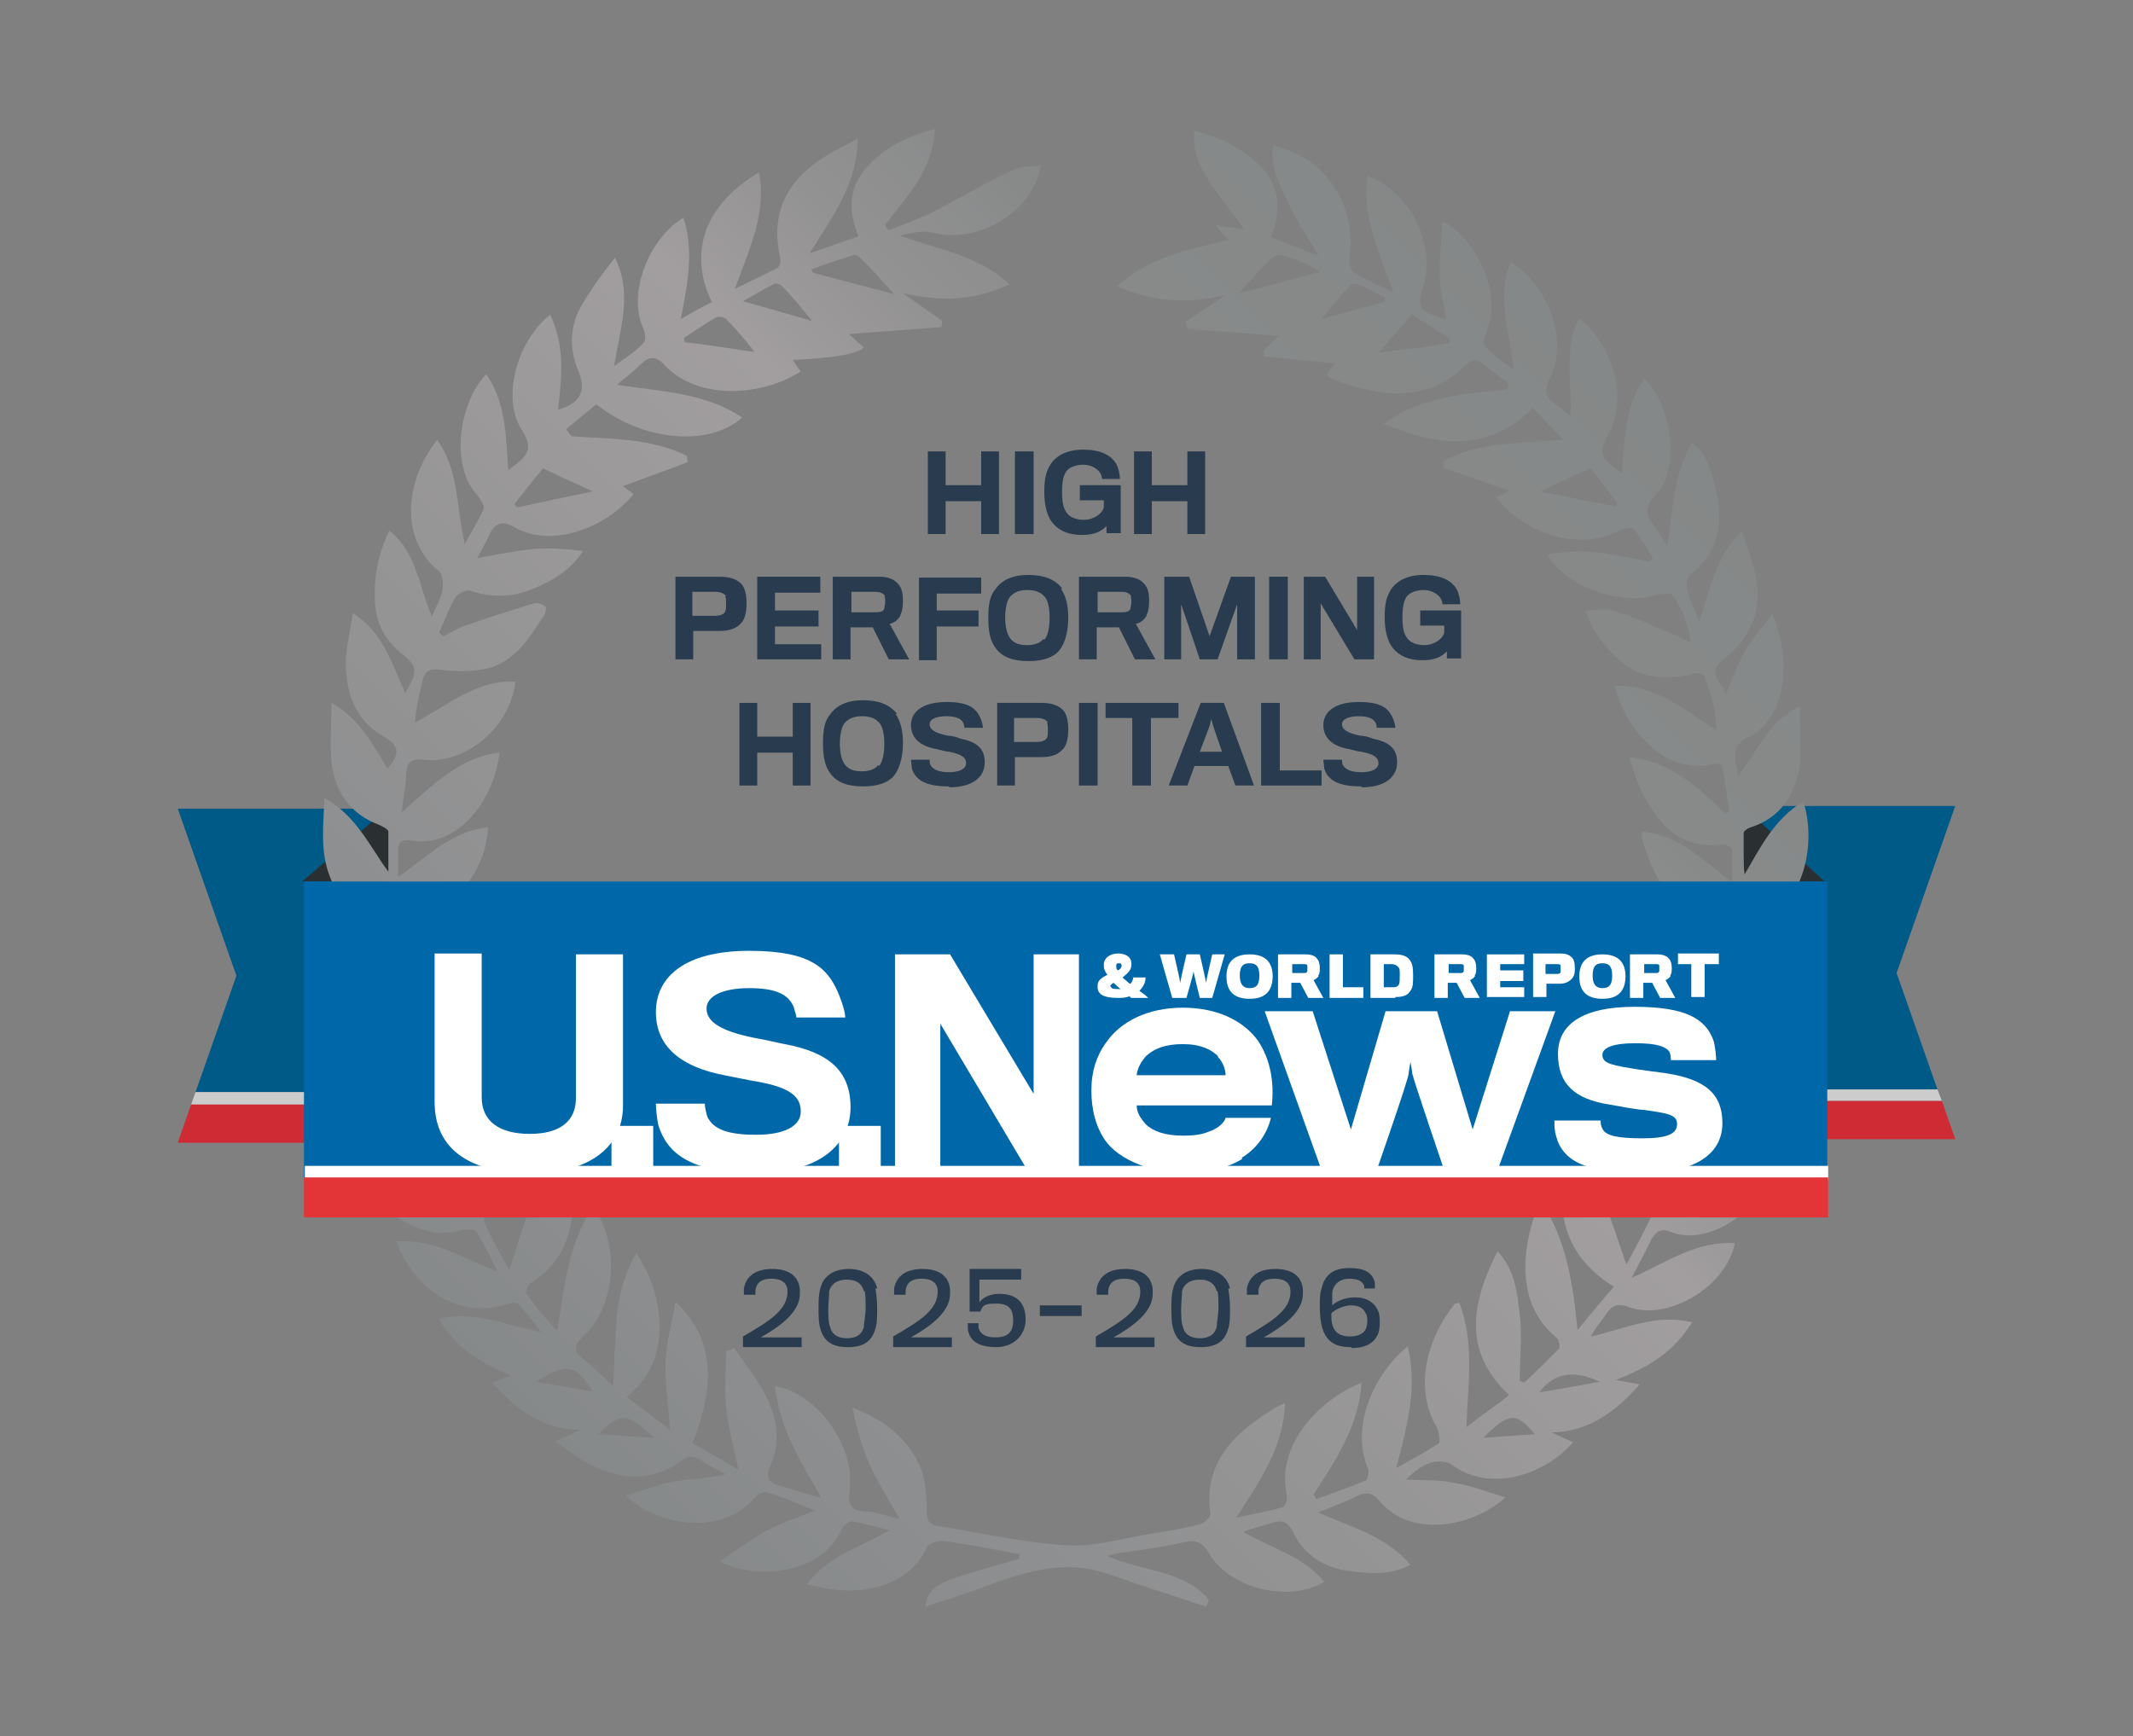 <?xml version="1.0" encoding="UTF-8"?>
<svg id="Layer_1" xmlns="http://www.w3.org/2000/svg" xmlns:xlink="http://www.w3.org/1999/xlink" version="1.1" viewBox="0 0 240 195.4">
  <rect x="0" y="0" width="240" height="195.4" fill="#808080" stroke="none"/>
  <!-- Generator: Adobe Illustrator 29.7.1, SVG Export Plug-In . SVG Version: 2.1.1 Build 8)  -->
  <defs>
    <style>
      .st0 {
        fill: #e33538;
      }

      .st1 {
        fill: #0067a9;
      }

      .st2 {
        fill: #fff;
      }

      .st3 {
        fill: #ce2b35;
      }

      .st4 {
        fill: #293c4f;
      }

      .st5 {
        fill: url(#linear-gradient);
        fill-rule: evenodd;
      }

      .st6 {
        fill: #2a2f31;
      }

      .st7 {
        fill: #005a87;
      }

      .st8 {
        fill: #cdcccc;
      }
    </style>
    <linearGradient id="linear-gradient" x1="59.2" y1="160" x2="180.8" y2="38.4" gradientUnits="userSpaceOnUse">
      <stop offset="0" stop-color="#86898a"/>
      <stop offset=".2" stop-color="#8f9091"/>
      <stop offset=".6" stop-color="#a29e9f"/>
      <stop offset=".7" stop-color="#939293"/>
      <stop offset=".8" stop-color="#888a8a"/>
      <stop offset="1" stop-color="#858888"/>
    </linearGradient>
  </defs>
  <g>
    <g>
      <polygon class="st7" points="20 91 43.7 91 43.7 122.9 22 122.9 26.6 109.8 20 91"/>
      <polygon class="st8" points="43.7 124.3 21.5 124.3 22 122.9 43.7 122.9 43.7 124.3"/>
      <polygon class="st3" points="43.7 128.6 20 128.6 21.5 124.3 43.7 124.3 43.7 128.6"/>
    </g>
    <polygon class="st6" points="43.8 99.1 43.8 90.8 34 99.2 43.8 99.1"/>
  </g>
  <g>
    <g>
      <polygon class="st7" points="220 90.7 196.3 90.7 196.3 122.6 218 122.6 213.4 109.5 220 90.7"/>
      <polygon class="st8" points="196.3 123.9 218.5 123.9 218 122.6 196.3 122.6 196.3 123.9"/>
      <polygon class="st3" points="196.3 128.2 220 128.2 218.5 123.9 196.3 123.9 196.3 128.2"/>
    </g>
    <polygon class="st6" points="196.2 99.1 196.2 90.8 205.3 99.2 196.2 99.1"/>
  </g>
  <path class="st5" d="M183.6,124.7c-.5-2.2-1-4.3-1.4-6.5-.2-1.2,0-2.4,0-3.6.2,0,.3-.1.5-.2.7.5,1.3,1.1,2.2,1.8-.5-3.1-1-6.1-1.4-9,.2,0,.4-.1.7-.2,3.8,2.6,5.8,6.7,8.3,10.7.3-1.6.6-3.1.8-4.7,0-.3-.5-.8-.9-.9-3.8-.9-5.5-3.7-6.5-7.1-.3-1-.4-2-.6-3.4,3.9,1.6,6.1,4.5,8.6,8,.3-2,.5-3.5.7-5.1,0-.2-.6-.7-.9-.7-4.9-.5-7-3.9-8.5-8-.2-.6-.4-1.2-.5-1.8,0,0,0-.1.1-.4,4,.3,6.7,3.1,10.1,5.7,0-1.5,0-2.6,0-3.7,0-.2-.7-.6-1-.6-5.2.7-7.6-2.6-9.5-6.6-.4-.9-.6-1.8-1.1-3.2,4.8.5,7.8,3.5,10.8,6.3.2,0,.3-.1.5-.2-.3-1.7-.5-3.4-.8-5.1,0-.2-.8-.3-1.2-.2-5.2,1.2-9.7-3.8-10.9-8.8,4.5-.2,7.7,2.6,11.4,5,0-2.4-.6-4.3-1.4-6.2,0-.2-.8-.3-1.1-.2-4.9,1.2-7.8,0-10.9-4.4-.6-.8-.9-1.8-1.3-2.7,1.1,0,2.2-.3,3.2,0,2.4.8,4.8,1.9,7.2,2.9.4.2.7.4,1.4.7-.2-2.2-1-3.9-2.1-5.4-.2-.2-1.1,0-1.7,0-3.9,1.4-10.3-.9-12.3-4.5,3.9-.8,7.7,0,11.5.8.1-.1.2-.3.4-.4-.7-1.1-1.3-2.3-2.2-3.3-.2-.2-1.1,0-1.6.2-4.5,2.4-10.6.4-13.8-3.7.5-.3,1.1-.6,1.4-.8-2.4-.8-4.9-1.7-7.4-2.6,0-.2,0-.5,0-.7,4-2.2,8.5-2,13.5-2.4-1.3-1.4-2.3-2.4-3.4-3.6-5.1,5.1-10.7,4.3-16.8,1.8,4.4-3.2,9.2-3.3,13.9-3.9,0-.2.1-.4.2-.6-1.2-.9-2.3-1.8-3.6-2.7-.2-.1-.8.2-1.1.4-4.1,4.2-8.9,3.9-14,2.2-.5-.2-1-.4-1.5-.6,0,0-.2-.2-.3-.4.3-.4.6-.8.9-1.2-2.7-.3-5.3-.5-8-.8,0-.2,0-.4,0-.7.5-.5,1.1-1,1.7-1.6-3.6-.3-6.9-.5-10.3-.8,0-.3-.1-.5-.2-.8,1.4-.9,2.7-1.8,4.5-3-4.3,1-8.2.8-12.2-1,3.8-3.4,8.2-4.1,12.5-5.2-.6-.6-1-1.1-1.5-1.7h0c.9.2,1.9.3,3.3.5-1.4-2-2.7-3.5-3.8-5.2-1.1-1.7-2.1-3.5-1.8-5.9,3,.8,5.5,2,7.5,4.1,2.1,2.2,2.3,4.9,1.1,7.9,1.8.7,3.4,1.3,5.4,2.1-1.4-2.3-2.6-4.1-3.5-6.1-.9-2-2.1-3.9-1.6-6.3,5.9,1.3,9.5,6.8,8.5,12.8,0,.5.2,1.3.6,1.5,1.3.8,2.6,1.3,4.4,2.2-1.6-4.5-3.6-8.5-2.9-13.1,4.7,1.7,7.6,7.6,6.3,12.2-.8,2.7-.7,2.9,2.5,4-.3-1.9-.7-3.7-.7-5.5,0-1.8.2-3.6.3-5.6,3.4,1.6,6.4,7.3,5.3,11.4-.2.9-.9,2-.6,2.5.7,1,1.9,1.7,3.3,2.8-.4-4.4-2-8.2-.3-12.1,4.3,2.6,6.5,8.9,4.4,13-.8,1.6-.4,2.3.8,3.1.4.3.8.6,1.5,1.2.2-3.9-.8-7.6,1-11,3.8,3.1,5.5,9.1,3.3,13-1.2,2.1-1,2.7,1.5,4.5.3-3.8.3-7.5,2.5-10.7,3,2.7,4.2,10.1,1.3,13.1-1.3,1.3-1.2,2.3-.1,3.6.5.6.8,1.4,1.4,2.1.7-3.9.6-7.9,2.8-11.6,1.7,1.3,2.1,3.2,2.6,5,1,3.8.5,7.2-2.8,9.9-.4.3-.5,1.1-.4,1.6.3,1.1.8,2.1,1.4,3.6,1.3-3.7,1.8-7.3,4.8-10.1.4,1.3.8,2.2,1.1,3.3,1.5,4.8.5,8.2-3.4,11.3-1.6,1.3,0,2.5.5,3.7.7-1.6,1.3-3.3,2.1-4.8.8-1.4,2-2.7,3.1-4.2,2.2,4.8,1.7,11.7-2.6,13.8-2.1,1-1.6,2.4-1.2,4.4,2.2-2.8,3.3-6.1,6.9-7.8,0,2.4.2,4.5,0,6.6-.5,3.3-2.1,5.9-5.5,7-.4.1-.9.5-.9.8,0,1.5,0,3,.2,4.5,1.8-3.1,3.4-6.3,6.6-8.2,1.6,4.8,0,12.5-5.8,13.7-1.7.3-2,1.8-1.5,4.9,2.4-2.9,4.7-5.7,8.3-7,.4,5-2.9,10-6.7,10.9-2.9.6-3.4,1.5-3.3,5,1.6-1.1,2.9-2.3,4.5-3.2,1.5-.9,3.2-1.5,5.1-2.4-.1,4.5-4.2,9.4-8.1,9.6-3.1.2-3.6.9-3.8,4.5,3.4-2,6.3-4.7,10.4-4.8-.4,4.7-5.7,9.2-10.1,8.6-1.7-.2-2.2.3-2.6,1.7-.3,1.2-.9,2.2-1.2,3.5,3.6-2,7.2-3.9,11.5-3.9-1.4,4.9-7.4,9.1-11.7,7.3-1-.4-1.6,0-2.1.9-.6,1.3-1.3,2.5-2.2,4.3,4-1.8,7.4-4.2,11.6-3.9-.9,4.8-7.4,8.8-11.9,7.2-1.3-.5-1.9-.2-2.6.8-.5.8-1.2,1.5-1.7,2.5,3.7-.8,7.2-2.6,11.4-1.6-2.1,3.4-5,5.1-8.6,6.5,1,.2,1.7.3,2.7.5-2.8,3.1-5.7,5.3-9.9,5.4.8.4,1.5.7,2.4,1.1-3.1,3.6-9.3,5.8-13.7,2.5-.5-.4-1.6-.4-2.3-.2-1,.3-1.9,1-2.8,1.9,1.9.1,3.8,0,5.6.4,1.8.3,3.5,1,5.6,1.6-3.9,3.5-10.7,4.5-14.1.5-.8-1-1.6-1.2-2.7-.6-1.2.6-2.6,1.1-4.3,1.8,3.9,1.7,7.7,2.7,10.4,5.9-2.3,1.2-4.6,1-6.8.7-2.8-.3-5.2-1.8-6.4-4.4-.6-1.2-1.3-1.4-2.5-1-1,.4-2,.5-3.1,1,3.1,1.8,6.7,2.7,9.1,5.6-3.8,2.4-10.6.8-12.9-3.1-.8-1.4-1.6-1.7-3.1-1.3-2.2.5-4.4.8-6.6,1.1-.4,0-.9.2-1.8.4,4.1,1.8,8.6,1.6,11.4,4.9,0,.3-.2.5-.3.8-1.9-.6-3.9-1.3-5.8-1.9-1.9-.6-3.7-1.3-5.6-1.9-5-1.6-9.6.1-14.2,1.8-1.9.7-3.9,1.3-6,2,.3-2,1.2-2.6,4.8-3.7,1.9-.6,3.9-1.1,5.8-1.7,0-.2,0-.3,0-.5-.7-.1-1.4-.3-2.1-.4-2.1-.4-4.3-.8-6.4-1.1-.6,0-1.7.2-1.9.7-1.9,4.2-6.7,5.4-11.1,4.7-.7-.1-1.4-.3-2.4-.5,2.4-3.3,6.1-4.2,9.3-6.1-1.4-.3-2.9-.8-4.3-1-.4,0-1,.7-1.2,1.1-2.2,4.8-9.5,5.6-13.6,3.4,1.8-1.2,3.4-2.4,5-3.3,1.6-.9,3.4-1.5,5.7-2.4-2.2-.9-3.8-1.6-5.5-2.1-.4-.1-1.2.5-1.6,1-3.7,3.9-10.6,2.8-14.2-.6,2-.6,3.8-1.3,5.6-1.6,1.8-.3,3.7-.3,5.7-.8-1-.5-2-1-2.9-1.6-1.3-.9-2,0-2.9.6-3.3,2-6.7,1.4-9.9-.3-1.1-.6-2.1-1.4-3.5-2.4,1.2-.5,2-.9,2.8-1.3-4.2,0-7.1-2.2-9.9-5.3.7-.3,1.3-.5,2.1-.8-3.3-1.4-6.2-3-8.1-6.4,4.2-.9,7.7.8,11.5,1.5-.8-1-1.6-2.1-2.5-3.1-.3-.3-1-.2-1.5,0-5,1.6-10.2-1.4-12.3-7.1,4.3-.3,7.6,2,11.4,3.4-.8-1.5-1.5-3.1-2.4-4.5-.2-.3-1.3-.3-1.9-.1-4.6,1.3-10.1-2.8-11.3-7.4,4.3,0,7.7,2,11.7,4.2-.8-2-1.4-3.6-2.1-5-.2-.3-.9-.7-1.2-.6-3.7.9-7.8-1.5-10-5.5-.5-.9-.8-1.8-1.4-3,4.5.2,7.5,2.8,10.8,4.9.1-3.4-.6-4.3-3.7-4.6-4.3-.5-6.3-3.7-7.9-7.2-.2-.5-.3-1-.5-1.6q1.8-.6,9.7,4.7c.5-2.3-.5-4.3-2.7-4.8-4.5-1.1-7.8-6-7.2-10.9,3.7,1.1,5.7,4.2,8.4,6.8.4-3.5,0-4.2-2.9-5.3-2.1-.8-3.5-2.4-4.3-4.6-1.1-2.8-.7-5.7-.6-8.8,3.6,2,5,5.3,7.2,8.3,0-1.5,0-3,0-4.5,0-.3-.7-.6-1.1-.8-3.2-1.2-4.9-3.7-5.3-7-.2-2.1,0-4.2,0-6.7,3.3,1.9,4.7,4.8,6.3,7.4,1.5-1.7,1.3-2.6-.4-3.6-3.2-1.8-4.2-4.8-4.3-8.1,0-1.8.5-3.6.8-5.8,3.5,2.2,4.4,5.8,5.9,9,1.5-2.6,1.4-3-.6-4.6-1.7-1.4-2.6-3.2-2.8-5.4-.2-2.8.3-5.5,1.6-8.3,3.1,2.5,3.3,6.2,4.8,9.7.6-1.4,1.1-2.2,1.2-3.2.1-.6,0-1.7-.5-2-4.3-3.5-3.8-10.1-.1-14.7,2.5,3.5,2.1,7.6,3.1,11.7.7-1.3,1.5-2.5,2.1-3.9.2-.4-.4-1.2-.8-1.7-3-3.4-1.9-10.3,1.1-13.5,2.3,3.3,2.2,7.1,2.5,10.8,2.5-1.8,2.8-2.5,1.4-4.7-2-3.3-.7-9.5,3.3-12.8,1.7,3.5,1.3,7.1.9,10.7,2.5-.7,3.2-2.1,2.3-4.3-1-2.3-1-4.6,0-6.8,1.1-2.1,2.6-4.1,4.1-6,2,4,.6,7.8-.1,12.2,1.4-1,2.5-1.7,3.3-2.6.3-.3.2-1.1,0-1.6-1.9-4.2.8-10.3,4.5-12.5,1.2,3.7.5,7.3-.3,11.4,1.4-.8,2.5-1.4,3.5-1.9-2.8-5.8-.6-11.1,5.3-14.6.9,4.6-1.1,8.6-2.7,13.1,1.9-.9,3.3-1.6,4.7-2.3.3-.1.5-.8.4-1.1-1.5-6.7,2.2-10.3,7.6-12.9.2-.1.4-.2,1.1-.6,0,5-2.7,8.6-5.4,12.9,2.1-.7,3.7-1.3,5.5-1.9-1.1-2.7-1.2-5.2.7-7.5,2-2.4,4.6-3.7,7.9-4.6-.2,4.7-3.2,7.6-5.6,10.8.1.2.2.4.4.6,1.6-.6,3.2-1.2,4.7-1.9,3.1-1.6,6-3.3,9.1-4.8.9-.5,2.1-.4,3.3-.6-.8,5.2-7,8.9-12.1,7.6-1.1-.3-2.4,0-3.7.3,4.1,1.6,8.7,2.1,12.3,5.5-3.8,1.8-7.6,2-12,1,1.7,1.2,3,2.1,4.4,3.1,0,.2,0,.5-.1.7-3.4.3-6.8.5-10.4.8.6.5,1.1,1,1.7,1.5q-1.1,1.1-8,1.4c.3.5.6.9.9,1.3-4.3,2.8-11.6,3.3-15.3-.7-1-1.1-1.8-1-2.7-.1-.7.7-1.5,1.3-2.7,2.3,5.2.8,10,.9,14.1,3.7-3.7,3.3-11.1,2.7-16.4-1.5-1.1.9-2.3,1.9-3.4,2.8.2.3.4.5.6.8,4.4.3,9,.2,13,2.2,0,.2,0,.5.1.7-2.4.9-4.8,1.8-7.3,2.7.2.2.7.5,1.2.9-3.3,4-9.3,6-13.3,3.8-1.5-.9-2.3-.6-3,.9-.3.8-.8,1.5-1.3,2.5,2.3-.4,4.2-.8,6.2-1,1.9-.2,3.8,0,5.7.2-1.4,2.2-3.5,3.4-5.7,4.3-2.2.9-4.5,1-6.9.2-.5-.2-1.5.3-1.8.8-.7,1.2-1.2,2.6-1.8,3.9.2.1.3.3.5.4.8-.4,1.6-.9,2.5-1.2,2.5-.9,5.1-1.7,7.7-2.5.4-.1,1,.1,1.3.4.1.1,0,.8-.3,1.1-1.5,2.4-3.1,4.8-5.8,5.7-1.7.5-3.7.5-5.6.3-1.2-.2-1.8,0-2.1,1-.4,1.6-.8,3.2-.9,4.9,3.7-1.9,6.8-4.8,11.3-4.6-.6,5.1-5.5,9.3-10.3,8.8-1.5-.2-1.9.3-2,1.6,0,1.2-.3,2.5-.5,4.3,3.6-3.1,6.5-6.2,11-6.7-.6,5.3-4.6,10.7-9.8,9.9-1.1-.2-1.7.1-1.6,1.3,0,.8,0,1.6,0,2.8,3.4-2.4,6.1-5.2,10.1-5.6-.2,5-3.9,9.4-8.4,10.1-1,.2-1.5.5-1.3,1.5.2,1.2.3,2.5.7,3.8,2.5-2.8,4.7-5.7,8.2-7.3.4,5-2.2,8.9-6.7,10.5-.4.1-1,.7-.9.9.2,1.5.6,3,1.1,4.5,2.2-3.9,4.2-7.8,8.2-10.7.4,3.7,0,6.8-1.3,9.9.8-.7,1.6-1.5,2.7-2.5.9,3.7.2,6.8-.7,10-1.7,1.4-3.4,2.9-5.1,4.3-.2.2-.5.6-.4.7.6,1.7,1.2,3.4,1.8,5.1,1.3-2.8,2.2-5.4,3.1-8,.2-.7.4-1.5.6-2.2.9-.8,1.7-1.6,2.6-2.3,2,4.9,1.1,11.7-3.9,14.6-.4.3-.9,1.2-.7,1.5.7,1.7,1.6,3.3,2.8,5.4,1.7-4.8,2.4-9.6,6.5-12.9.2,1,.3,1.9.5,2.9.5,4.7-.3,8.8-4.6,11.5-.3.2-.6,1-.5,1.1,1,1.5,2.2,2.9,3.5,4.3.8-4.9,1.2-9.7,4-14,3.1,4,2.6,11.3-1,14.5-1.2,1.1-1.2,1.8,0,2.7,1.1.9,2.1,1.9,3.3,3,.1-2.8.2-5.2.4-7.7.2-2.5.8-4.8,2.2-7.3,1.8,2.8,2.6,5.4,2.6,8.4,0,3.1-1.1,5.7-3.7,7.8,1.7,1.3,3.1,2.3,4.9,3.7-.2-2.8-.6-5.2-.5-7.5,0-2.2.7-4.4,1.1-6.9,4.2,3.9,4.7,9,1.9,15.9,1.6.9,3.2,1.8,5.2,3-.6-2.8-1.2-4.9-1.4-7.1-.2-2.1,0-4.2,0-6.3.3,0,.6-.2.9-.3,1.2,1.7,2.5,3.4,3.5,5.2,1.3,2.5,1.8,5.3.6,8-.5,1.1-.5,1.9,1,2.3,1.6.4,3,1,4.7,1.3-2.3-4-4.7-7.8-5.2-12.5,4.7.7,9.1,6.8,8.4,11.7-.2,1.6.1,2.3,1.8,2.4,1.1,0,2.2.5,3.8.8-1.3-2.3-2.5-4.2-3.4-6.2-.9-2-1.4-4.1-1.9-6.3,3.5,1.3,6.2,3.4,7.6,6.6.7,1.5.7,3.3.8,5,0,1,.1,1.5,1.2,1.7,4.8.8,9.6,1.9,14.5,2.2,3.1.2,6.4-.8,9.5-1.3,1.9-.3,3.8-.6,5.6-1.1.4-.1,1.1-.8,1.1-1.1-.8-5.6,2.4-8.9,6.7-11.6.4-.3.8-.5,1.7-.9-.2,5-2.8,8.7-5.5,12.9,2.1-.5,3.7-.7,5.2-1.2.3,0,.6-.9.5-1.3-1.3-5.9,3.9-10.9,8.4-12.7-.3,4.9-2.9,8.7-5.4,12.6.1.2.2.3.3.5,1.9-.7,3.7-1.3,5.6-2.1.2-.1.4-1,.2-1.4-2-4.8.8-10.7,4.5-13.7,1.1,4.6,0,8.8-1.3,13.7,2-1.1,3.5-1.9,4.8-2.8.2-.2,0-1.2-.2-1.7-2.7-4.6-1.1-10.1,2-14,0,0,.2,0,.5-.1,1.7,4.4,1,8.9.8,14,1.8-1.4,3.3-2.4,4.8-3.6-5.3-5-4.2-10.4-1.3-16.2,2,2.1,2.2,4.7,2.5,7.1.3,2.5,0,5,0,7.5.2,0,.4.2.5.2,1.3-1.2,2.6-2.5,3.9-3.8.2-.2,0-1.1-.3-1.3-4.5-3.7-3.9-9.8-2.2-14.4,0-.2.3-.3.7-.6,2.7,4.3,3.4,9,3.9,14.2,1.3-1.6,2.6-3.2,4.1-4.9-6.1-3.8-6.7-9.1-5-15.6,3.7,3.8,4.7,8.4,6.4,13.1,1-1.8,2-3.7,2.9-5.6,0-.2-.2-.7-.5-.9-5.4-4.5-6.6-8.4-4.4-15,1,1,1.9,2,2.8,2.9.6,1.8,1.3,3.7,1.9,5.5.5,1.5.8,2.9,1.2,4.4,1-1.5,1.6-3,2.1-4.5.1-.4,0-1.2-.3-1.5-1.6-1.4-3.3-2.7-4.9-4ZM61.1,52.7c-1,1.2-2.1,2.6-3.2,4,0,.1.2.3.3.4,2.8-.6,5.6-1.2,8.5-1.8-1.9-.9-3.6-1.6-5.6-2.6ZM100.6,33.1c-1.2-1.3-2.3-2.6-3.5-3.8-.3-.3-.8-.7-1-.6-1.6.5-3.2,1-4.8,1.6,0,.1.1.3.2.4,3,.8,6.1,1.6,9.1,2.4ZM178.9,52.7c-2,.9-3.7,1.7-5.6,2.6,3,.6,5.8,1.2,8.5,1.7,0-.1.1-.2.2-.4-1-1.3-2.1-2.7-3.1-4ZM139.4,33c3.1-.8,6.2-1.6,9.2-2.4-1.4-.9-2.9-1.5-4.4-1.9-.4-.1-1,.2-1.4.6-1.2,1.2-2.2,2.4-3.4,3.7ZM84.9,39.6c-1.1-1.4-2.1-2.6-3.2-3.7-.2-.2-.8-.3-1.1-.2-1.2.7-2.4,1.5-3.6,2.3,0,.2,0,.4,0,.5,2.6.3,5.1.7,7.8,1.1ZM158.9,35.4c-1.3,1.4-2.5,2.8-3.8,4.3,1.6-.2,2.9-.4,4.2-.5,1.3-.2,2.5-.4,3.8-.6,0-.2,0-.4,0-.5-1.4-.9-2.7-1.7-4.1-2.6ZM189.9,125.6c.1,0,.3,0,.4,0,.3-1.3.7-2.5,1-3.8,0-.4-.2-1-.6-1.2-1.5-1-3.1-2-4.6-2.9,1.2,2.6,2.5,5.2,3.7,7.9ZM53.6,118.1c-1.6.9-3,1.7-4.3,2.5-.3.2-.9.6-.8.9.3,1.4.8,2.8,1.4,4.7,1.4-3,2.5-5.4,3.7-8ZM91.3,36c-1.2-1.4-2.2-2.7-3.3-3.8-.2-.2-.7-.4-1-.2-1,.5-2,1.1-3.4,1.9,2.8.8,5,1.4,7.7,2.2ZM155.8,34c0-.2,0-.3,0-.5-.9-.5-1.8-1-2.7-1.4-.3-.2-1-.2-1.2,0-1.1,1.2-2.1,2.4-3.2,3.8,2.5-.7,4.8-1.3,7-1.9ZM60.3,155.5c2.2.4,4.3.7,6.4,1.1-1.9-3.1-2.9-3.3-6.4-1.1ZM173.2,156.7c2.4-.4,4.6-.8,6.8-1.2q-4.4-2.1-6.8,1.2ZM166.9,161.8c1.9-.1,3.8-.3,5.8-.4-2.1-2.5-2.9-2.5-5.8.4ZM67.3,161.4c2.1.1,4,.3,6.3.4-3.1-2.9-3.7-2.9-6.3-.4Z"/>
  <g>
    <path class="st4" d="M110.4,60.1v-3.7h-4v3.7h-2v-9.3h2v3.8h4v-3.8h2v9.3h-2Z"/>
    <path class="st4" d="M114.2,60.1v-9.3h2.1v9.3h-2.1Z"/>
    <path class="st4" d="M124.5,60.1v-.9c-.6.6-1.3,1-2.8,1s-2.6-.5-3.3-1.4c-.5-.6-.9-1.8-.9-3.4s.2-2.4.8-3.3c.6-.8,1.7-1.5,3.6-1.5s3.1.6,3.7,1.6c.3.6.4,1.2.4,1.7h-2c0-.3-.2-.8-.5-1-.3-.3-.9-.6-1.6-.6s-1.4.2-1.8.6c-.4.4-.6,1.2-.6,2.5s.2,1.9.6,2.4c.3.4,1,.7,1.9.7s2-.6,2.2-1.4v-.8h-2.7v-1.7h4.6v2.9c0,1.1,0,2.5,0,2.5h-1.6Z"/>
    <path class="st4" d="M133.6,60.1v-3.7h-4v3.7h-2v-9.3h2v3.8h4v-3.8h2v9.3h-2Z"/>
    <path class="st4" d="M83.4,70.1c-.5.6-1.3.9-2.4.9-.3,0-3,0-3,0v3.2h-2v-9.3h5c1.2,0,1.9.3,2.4.8.4.4.6,1.2.6,2.2s-.2,1.7-.5,2.1ZM81.7,67.1c-.2-.3-.6-.5-1.2-.5h-2.6v2.7h2.5c.7,0,1.1-.2,1.2-.5.1-.2.1-.4.1-.8s0-.7-.1-.9Z"/>
    <path class="st4" d="M85.2,74.2v-9.3h7.1v1.8h-5.1v2h4.9v1.8h-4.9v2h5.2v1.7h-7.2Z"/>
    <path class="st4" d="M101.3,69.3c-.3.5-.7.8-1.2.9l2.2,4h-2.3l-1.8-3.6h-2.5v3.6h-2v-9.3h5.2c1.2,0,1.9.4,2.3,1,.3.4.4,1,.4,1.7s-.1,1.3-.3,1.6ZM99.6,67.1c-.2-.3-.5-.5-1.1-.5h-2.7v2.3h2.8c.4,0,.8-.1.9-.4,0-.2.1-.5.1-.7s0-.6-.1-.7Z"/>
    <path class="st4" d="M105.4,66.7v2h4.7v1.8h-4.7v3.8h-2v-9.3h7v1.8h-5Z"/>
    <path class="st4" d="M119.4,66.3c.5.7.8,1.8.8,3.2s-.3,2.6-.8,3.4c-.6,1-1.9,1.5-3.7,1.5s-3-.5-3.7-1.5c-.6-.8-.8-1.9-.8-3.4s.2-2.5.8-3.2c.7-1,1.9-1.6,3.7-1.6s3,.5,3.8,1.5ZM117.5,72c.4-.4.6-1.4.6-2.5s-.2-2-.6-2.4c-.4-.4-.9-.7-1.9-.7s-1.5.3-1.9.7c-.4.4-.6,1.4-.6,2.4s.2,2,.7,2.5c.4.4.9.6,1.8.6s1.5-.3,1.8-.7Z"/>
    <path class="st4" d="M129,69.3c-.3.5-.7.8-1.2.9l2.2,4h-2.3l-1.8-3.6h-2.5v3.6h-2v-9.3h5.2c1.2,0,1.9.4,2.3,1,.3.4.4,1,.4,1.7s-.1,1.3-.3,1.6ZM127.3,67.1c-.2-.3-.5-.5-1.1-.5h-2.7v2.3h2.8c.4,0,.8-.1.9-.4,0-.2.1-.5.1-.7s0-.6-.1-.7Z"/>
    <path class="st4" d="M139.2,74.2v-6.2l-2.2,6.2h-2l-2.1-6.2v6.2h-1.9v-9.3h2.8l2.3,6.7,2.4-6.7h2.7v9.3h-1.9Z"/>
    <path class="st4" d="M142.8,74.2v-9.3h2.1v9.3h-2.1Z"/>
    <path class="st4" d="M152.4,74.2l-3.8-6.3v6.3h-1.9v-9.3h2.4l3.6,6v-6h1.9v9.3h-2.2Z"/>
    <path class="st4" d="M162.8,74.2v-.9c-.6.6-1.3,1-2.8,1s-2.6-.5-3.3-1.4c-.5-.6-.9-1.8-.9-3.4s.2-2.4.8-3.3c.6-.8,1.7-1.5,3.6-1.5s3.1.6,3.7,1.6c.3.6.4,1.2.4,1.7h-2c0-.3-.2-.8-.5-1-.3-.3-.9-.6-1.6-.6s-1.4.2-1.8.6c-.4.4-.6,1.2-.6,2.5s.2,1.9.6,2.4c.3.4,1,.7,1.9.7s2-.6,2.2-1.4v-.8h-2.7v-1.7h4.6v2.9c0,1.1,0,2.5,0,2.5h-1.6Z"/>
    <path class="st4" d="M89.2,88.4v-3.7h-4v3.7h-2v-9.3h2v3.8h4v-3.8h2v9.3h-2Z"/>
    <path class="st4" d="M100.8,80.4c.5.7.8,1.8.8,3.2s-.3,2.6-.8,3.4c-.6,1-1.9,1.5-3.7,1.5s-3-.5-3.7-1.5c-.6-.8-.8-1.9-.8-3.4s.2-2.5.8-3.2c.7-1,1.9-1.6,3.7-1.6s3,.5,3.8,1.5ZM98.9,86.2c.4-.4.6-1.4.6-2.5s-.2-2-.6-2.4c-.4-.4-.9-.7-1.9-.7s-1.5.3-1.9.7c-.4.4-.6,1.4-.6,2.4s.2,2,.7,2.5c.4.4.9.6,1.8.6s1.5-.3,1.8-.7Z"/>
    <path class="st4" d="M106.8,88.5c-2.8,0-3.8-.8-4.2-2,0-.3-.1-.8-.1-1h2.1c0,.2,0,.4.1.6.3.5.9.8,2.1.8s1.9-.4,1.9-1-.4-1-1.9-1.3c-.3,0-1-.2-1.4-.3-1.8-.3-2.9-1.2-2.9-2.7s1.3-2.6,4-2.6,3.4.8,3.9,2c.1.3.2.7.2.9h-2.1c0-.1,0-.3-.1-.5-.2-.5-.8-.8-1.9-.8s-1.9.3-1.9.9.6,1,2.1,1.3c.5,0,1.1.2,1.3.3,1.9.4,2.8,1.1,2.8,2.7s-1.3,2.8-4,2.8Z"/>
    <path class="st4" d="M119.6,84.3c-.5.6-1.3.9-2.4.9-.3,0-3,0-3,0v3.2h-2v-9.3h5c1.2,0,1.9.3,2.4.8.4.4.6,1.2.6,2.2s-.2,1.7-.5,2.1ZM117.9,81.3c-.2-.3-.6-.5-1.2-.5h-2.6v2.7h2.5c.7,0,1.1-.2,1.2-.5.1-.2.1-.4.1-.8s0-.7-.1-.9Z"/>
    <path class="st4" d="M121.4,88.4v-9.3h2.1v9.3h-2.1Z"/>
    <path class="st4" d="M129.5,80.8v7.6h-2.1v-7.6h-3v-1.7h8.2v1.7h-3Z"/>
    <path class="st4" d="M133.6,88.4h-2.1l3.6-9.3h2.6l3.4,9.3h-2.1l-.8-2.2h-3.8l-.8,2.2ZM136.5,81.7l-.2-.8-.2.8-1.1,2.9h2.5l-1-2.9Z"/>
    <path class="st4" d="M141.9,88.4v-9.3h2.1v7.6h4.7v1.7h-6.7Z"/>
    <path class="st4" d="M153.2,88.5c-2.8,0-3.8-.8-4.2-2,0-.3-.1-.8-.1-1h2.1c0,.2,0,.4.1.6.3.5.9.8,2.1.8s1.9-.4,1.9-1-.4-1-1.9-1.3c-.3,0-1-.2-1.4-.3-1.8-.3-2.9-1.2-2.9-2.7s1.3-2.6,4-2.6,3.4.8,3.9,2c.1.3.2.7.2.9h-2.1c0-.1,0-.3-.1-.5-.2-.5-.8-.8-1.9-.8s-1.9.3-1.9.9.6,1,2.1,1.3c.5,0,1.1.2,1.3.3,1.9.4,2.8,1.1,2.8,2.7s-1.3,2.8-4,2.8Z"/>
  </g>
  <g>
    <rect class="st1" x="34.2" y="99.2" width="171.4" height="33.4"/>
    <g id="U.S.News">
      <path class="st2" d="M59.5,132c-6.1,0-10.6-2.3-10.6-8v-16.7h5.3v16.2c0,2.6,1.9,4.1,5.4,4.1s5.2-1.5,5.2-4v-16.2h5.3v17c0,5.1-4.4,7.7-10.6,7.7Z"/>
      <path class="st2" d="M68.8,131.7v-5h4.7v5h-4.7Z"/>
      <path class="st2" d="M85.1,132c-7.4,0-10-2.2-11-5.3-.2-.8-.3-2-.3-2.5h5.5c0,.4.2,1.2.3,1.5.7,1.4,2.3,2,5.5,2s5-1,5-2.6-1-2.7-5-3.4c-.7-.1-2.5-.5-3.6-.7-4.7-.9-7.7-3.1-7.7-7.1s3.3-6.9,10.5-6.9,9,2.1,10.2,5.2c.3.8.6,1.7.6,2.3h-5.5c0-.3-.2-.8-.3-1.2-.6-1.4-2-2.1-5-2.1s-4.8.9-4.8,2.3,1.4,2.5,5.4,3.3c1.2.2,2.8.6,3.4.7,4.8.9,7.4,2.9,7.4,7.1s-3.5,7.4-10.5,7.4Z"/>
      <path class="st2" d="M94.4,131.7v-5h4.7v5h-4.7Z"/>
      <path class="st2" d="M115.6,131.7l-9.8-16.5v16.5h-5.1v-24.3h6.2l9.4,15.7v-15.7h5.1v24.3h-5.8Z"/>
      <path class="st2" d="M139.8,130.4c-1.6,1-3.8,1.6-6.7,1.6s-7.2-1.2-8.9-3.9c-.9-1.4-1.4-3.2-1.4-5.4s.6-3.9,1.6-5.3c1.7-2.5,4.8-4,8.7-4s6.9,1.5,8.5,3.8c1.3,2,1.8,4.5,1.5,7.2h-15.2c0,.8.4,1.4,1,2.1.8.8,2.2,1.3,4.2,1.3s2.5-.3,3.3-.6c.9-.4,1.4-1,1.5-1.4h5.1c-.4,1.7-1.5,3.4-3.3,4.5ZM137.1,118.9c-.8-.8-2-1.4-4-1.4s-3.2.5-4.1,1.3c-.6.6-1.1,1.6-1.1,2.2h10c0-.5-.2-1.4-.9-2.1Z"/>
      <path class="st2" d="M168.7,131.7h-6.2s-3.5-10.3-3.6-10.9c0-.2-.2-1.3-.2-1.3,0,0-.2,1.1-.2,1.3,0,.6-3.6,10.9-3.6,10.9h-6.2l-6.4-17.9h5.4l4.3,13.3,3.9-13.3h5.8l4,13.3,4.2-13.3h5.1l-6.5,17.9Z"/>
      <path class="st2" d="M184.8,132c-6.1,0-8.9-1.2-9.7-4.1-.2-.7-.2-1.2-.2-1.8h5.2c0,.2,0,.6.2.9.3.8,1.7,1.1,4.5,1.1s3.9-.5,3.9-1.6-1.1-1.2-3.7-1.6c-.7,0-2.8-.4-3.9-.6-3.9-.6-5.8-2.3-5.8-5.7s2.9-5.3,8.6-5.3,8,1.3,8.9,3.8c.2.7.3,1.8.3,2.2h-5.1c0-.2,0-.7-.2-1-.4-.5-1.3-.9-3.8-.9s-3.7.5-3.7,1.3.6,1.1,3.1,1.5c1,.2,3.6.5,4.2.6,4.3.7,6.2,2.3,6.2,5.6s-2.8,5.6-9,5.6Z"/>
    </g>
    <g id="_x26__World_Report">
      <path class="st2" d="M127.2,110.7c.2-.2.3-.5.3-.7h1.4c0,.6-.3,1.1-.7,1.5.3.2.7.5,1,.8h-1.9c0,0-.2-.1-.2-.2-.4.2-.9.2-1.3.2-1.2,0-2.2-.2-2.3-1.1,0,0,0-.2,0-.3,0-.6.5-.9,1.1-1.2-.3-.4-.4-.7-.4-1v-.2c0-.6.6-1.2,1.6-1.2s1.5.5,1.5,1.1c0,0,0,.2,0,.2,0,.6-.5,1-1,1.4.2.2.5.4.8.7ZM125,111c0,.2.2.3.7.3s.3,0,.4,0c-.3-.2-.6-.5-.8-.7-.2.1-.4.3-.4.4ZM126.2,108.8h0c0-.3,0-.4-.3-.4s-.3.1-.3.3c0,0,0,0,0,.1,0,.1,0,.3.2.4.2-.1.4-.3.4-.5Z"/>
      <path class="st2" d="M136.6,112.3h-1.6s-.7-2.8-.7-3c0,.2-.8,3-.8,3h-1.6l-1.4-4.9h1.6s.7,3,.7,3.2c0-.2.7-3.2.7-3.2h1.5s.7,3,.7,3.2c0-.2.7-3.2.7-3.2h1.4l-1.4,4.9Z"/>
      <path class="st2" d="M143.2,109.8c0,1.7-.8,2.6-2.6,2.6s-2.6-.9-2.6-2.5.8-2.5,2.6-2.5,2.6.9,2.6,2.5ZM141.7,109.8c0-1-.3-1.4-1.1-1.4s-1.1.4-1.1,1.4.4,1.4,1.1,1.4,1.1-.3,1.1-1.4Z"/>
      <path class="st2" d="M148.4,109.8c-.2.3-.4.4-.6.5l1.1,2h-1.7l-.9-1.7h-1v1.7h-1.5v-4.9h3.1c.7,0,1.1.2,1.3.5.2.2.3.6.3,1s0,.7-.2.9ZM147.1,108.7c0-.2-.2-.2-.4-.2h-1.3v1h1.3c.2,0,.3,0,.4-.2,0,0,0-.2,0-.3s0-.2,0-.3Z"/>
      <path class="st2" d="M149.6,112.3v-4.9h1.5v3.7h2.3v1.2h-3.9Z"/>
      <path class="st2" d="M157,112.3h-2.8v-4.9h2.7c.9,0,1.4.2,1.7.6.3.4.4.8.4,1.7s0,1.4-.3,1.8c-.3.5-.8.7-1.7.7ZM157.5,109.7c0-.4,0-.8-.2-.9-.2-.2-.4-.3-.7-.3h-.9v2.6h.9c.4,0,.6,0,.8-.3.1-.2.1-.7.1-1.1Z"/>
      <path class="st2" d="M166,109.8c-.2.3-.4.4-.6.5l1.1,2h-1.7l-.9-1.7h-1v1.7h-1.5v-4.9h3.1c.7,0,1.1.2,1.3.5.2.2.3.6.3,1s0,.7-.2.9ZM164.7,108.7c0-.2-.2-.2-.4-.2h-1.3v1h1.3c.2,0,.3,0,.4-.2,0,0,0-.2,0-.3s0-.2,0-.3Z"/>
      <path class="st2" d="M167.3,112.3v-4.9h4.2v1.1h-2.7v.7h2.6v1.2h-2.6v.7h2.7v1.1h-4.2Z"/>
      <path class="st2" d="M176.8,110.2c-.3.3-.7.5-1.3.5-.2,0-1.5,0-1.5,0v1.5h-1.5v-4.9h3c.6,0,1,.1,1.3.4.3.2.4.7.4,1.3s-.1.9-.4,1.2ZM175.6,108.7c0-.2-.2-.2-.5-.2h-1.2v1.1h1.2c.3,0,.4,0,.5-.2,0,0,0-.2,0-.3s0-.3,0-.3Z"/>
      <path class="st2" d="M182.9,109.8c0,1.7-.8,2.6-2.6,2.6s-2.6-.9-2.6-2.5.8-2.5,2.6-2.5,2.6.9,2.6,2.5ZM181.4,109.8c0-1-.3-1.4-1.1-1.4s-1.1.4-1.1,1.4.4,1.4,1.1,1.4,1.1-.3,1.1-1.4Z"/>
      <path class="st2" d="M188,109.8c-.2.3-.4.4-.6.5l1.1,2h-1.7l-.9-1.7h-1v1.7h-1.5v-4.9h3.1c.6,0,1.1.2,1.3.5.2.2.3.6.3,1s0,.7-.2.9ZM186.7,108.7c0-.2-.2-.2-.4-.2h-1.3v1h1.3c.2,0,.3,0,.4-.2,0,0,0-.2,0-.3s0-.2,0-.3Z"/>
      <path class="st2" d="M191.8,108.5v3.7h-1.5v-3.7h-1.5v-1.2h4.6v1.2h-1.6Z"/>
    </g>
    <rect class="st2" x="34.3" y="131.2" width="171.4" height="1.6"/>
    <rect class="st0" x="34.2" y="132.5" width="171.5" height="4.5"/>
  </g>
  <g>
    <path class="st4" d="M83.6,151.5v-1.1c2.9-1.7,4.9-2.9,5-4.9v-.2c0-.8-.5-1.4-1.8-1.4s-1.7.6-1.8,1.3c0,.1,0,.3,0,.5h-1.3c0-.2,0-.5,0-.7.2-1.1,1-2.2,3.2-2.2s3,1.1,3.1,2.3c0,.1,0,.4,0,.5,0,2-2.1,3.6-4.4,4.9h4.6v1.1h-6.6Z"/>
    <path class="st4" d="M98.5,145c.1.6.2,1.4.2,2.2s0,1.8-.2,2.3c-.4,1.5-1.4,2.1-3.1,2.1s-2.7-.6-3.1-2.1c-.2-.6-.2-1.6-.2-2.3s0-1.5.2-2.2c.3-1.3,1.4-2.2,3.2-2.2s2.9.9,3.2,2.2ZM97.2,145.3c-.2-.8-.8-1.3-1.9-1.3s-1.8.5-2,1.3c0,.4-.1,1.4-.1,2s0,1.6.2,2c.2.9.9,1.3,1.9,1.3s1.7-.4,1.9-1.3c0-.4.2-1.4.2-2s0-1.5-.1-2Z"/>
    <path class="st4" d="M100.5,151.5v-1.1c2.9-1.7,4.9-2.9,5-4.9v-.2c0-.8-.5-1.4-1.8-1.4s-1.7.6-1.8,1.3c0,.1,0,.3,0,.5h-1.3c0-.2,0-.5,0-.7.2-1.1,1-2.2,3.2-2.2s3,1.1,3.1,2.3c0,.1,0,.4,0,.5,0,2-2.1,3.6-4.4,4.9h4.6v1.1h-6.6Z"/>
    <path class="st4" d="M108.9,149.6c0-.2,0-.5,0-.7h1.2c0,.2,0,.4,0,.5.2.8.9,1.1,1.9,1.1,1.4,0,2-.6,2-1.9s-.5-1.9-1.9-1.9-1.5.2-1.8.9h-1.2v-4.8h5.8v1.2h-4.7v2.6c.3-.6,1.3-1,2.2-1,2.2,0,3,1.2,3,2.9s-1.3,3.1-3.3,3.1-3-.7-3.2-2Z"/>
    <path class="st4" d="M117,148.1v-1.2h4.7v1.2h-4.7Z"/>
    <path class="st4" d="M123.3,151.5v-1.1c2.9-1.7,4.9-2.9,5-4.9v-.2c0-.8-.5-1.4-1.8-1.4s-1.7.6-1.8,1.3c0,.1,0,.3,0,.5h-1.3c0-.2,0-.5,0-.7.2-1.1,1-2.2,3.2-2.2s3,1.1,3.1,2.3c0,.1,0,.4,0,.5,0,2-2.1,3.6-4.4,4.9h4.6v1.1h-6.6Z"/>
    <path class="st4" d="M138.2,145c.1.6.2,1.4.2,2.2s0,1.8-.2,2.3c-.4,1.5-1.4,2.1-3.1,2.1s-2.7-.6-3.1-2.1c-.2-.6-.2-1.6-.2-2.3s0-1.5.2-2.2c.3-1.3,1.4-2.2,3.2-2.2s2.9.9,3.2,2.2ZM136.9,145.3c-.2-.8-.8-1.3-1.9-1.3s-1.8.5-2,1.3c0,.4-.1,1.4-.1,2s0,1.6.2,2c.2.9.9,1.3,1.9,1.3s1.7-.4,1.9-1.3c0-.4.2-1.4.2-2s0-1.5-.1-2Z"/>
    <path class="st4" d="M140.2,151.5v-1.1c2.9-1.7,4.9-2.9,5-4.9v-.2c0-.8-.5-1.4-1.8-1.4s-1.7.6-1.8,1.3c0,.1,0,.3,0,.5h-1.3c0-.2,0-.5,0-.7.2-1.1,1-2.2,3.2-2.2s3,1.1,3.1,2.3c0,.1,0,.4,0,.5,0,2-2.1,3.6-4.4,4.9h4.6v1.1h-6.6Z"/>
    <path class="st4" d="M152,151.6c-1.6,0-2.7-.5-3.2-2.1-.2-.6-.3-1.5-.3-2.4s0-1.5.2-2.1c.3-1.4,1.2-2.3,3.1-2.3s2.6.6,2.9,1.6c0,.2,0,.5,0,.7h-1.2c0,0,0-.2,0-.3-.2-.5-.7-.8-1.7-.8s-1.8.6-1.9,1.6c0,.4,0,.8,0,1.4.4-.4,1.3-.9,2.6-.9s2.2.6,2.6,1.6c.2.5.2,1.8,0,2.4-.4,1.1-1.4,1.7-3,1.7ZM153.7,147.9c-.2-.6-.7-1-1.7-1s-2.1.7-2.2.9c0,.5,0,.9.1,1.2.2,1,1,1.4,2,1.4s1.6-.4,1.8-.9c.2-.5.2-1.2,0-1.7Z"/>
  </g>
</svg>